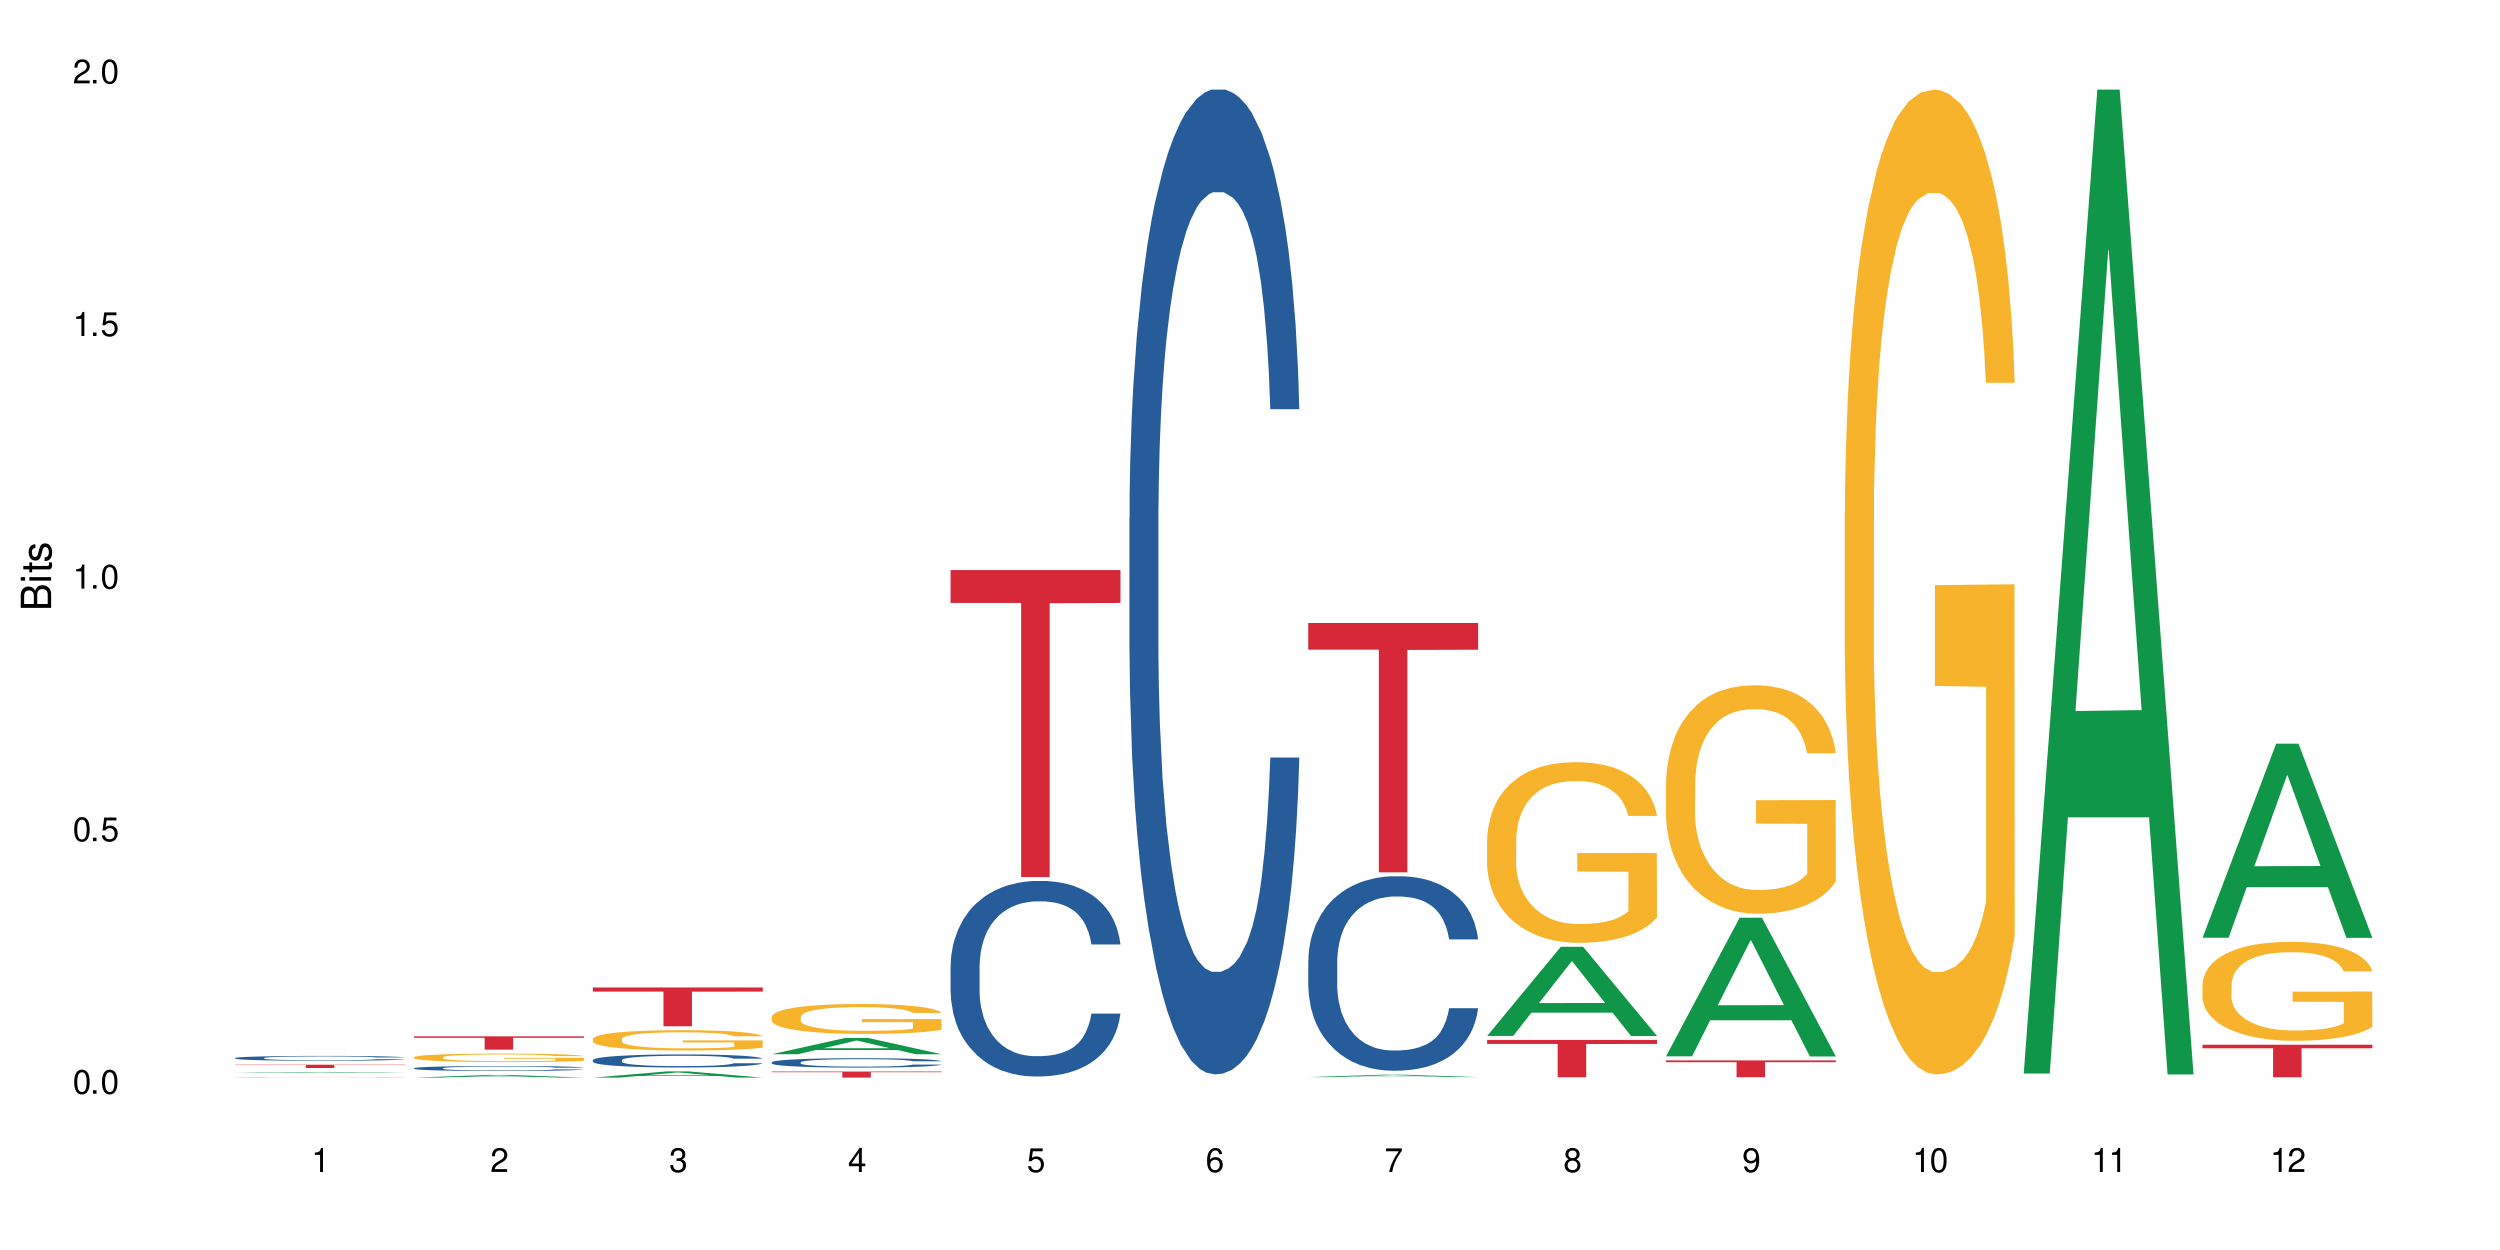 <?xml version="1.0" encoding="UTF-8"?>
<svg xmlns="http://www.w3.org/2000/svg" xmlns:xlink="http://www.w3.org/1999/xlink" width="720" height="360" viewBox="0 0 720 360">
<defs>
<g>
<g id="glyph-0-0">
</g>
<g id="glyph-0-1">
<path d="M 2.641 -6.938 C 2 -6.938 1.422 -6.656 1.078 -6.172 C 0.641 -5.562 0.406 -4.641 0.406 -3.359 C 0.406 -1.016 1.188 0.219 2.641 0.219 C 4.078 0.219 4.859 -1.016 4.859 -3.297 C 4.859 -4.641 4.656 -5.547 4.203 -6.172 C 3.844 -6.656 3.281 -6.938 2.641 -6.938 Z M 2.641 -6.188 C 3.547 -6.188 4 -5.25 4 -3.375 C 4 -1.406 3.562 -0.484 2.625 -0.484 C 1.734 -0.484 1.281 -1.438 1.281 -3.344 C 1.281 -5.25 1.734 -6.188 2.641 -6.188 Z M 2.641 -6.188 "/>
</g>
<g id="glyph-0-2">
<path d="M 1.828 -1 L 0.828 -1 L 0.828 0 L 1.828 0 Z M 1.828 -1 "/>
</g>
<g id="glyph-0-3">
<path d="M 4.562 -6.797 L 1.062 -6.797 L 0.547 -3.094 L 1.328 -3.094 C 1.719 -3.562 2.047 -3.734 2.578 -3.734 C 3.484 -3.734 4.062 -3.109 4.062 -2.094 C 4.062 -1.125 3.484 -0.531 2.578 -0.531 C 1.828 -0.531 1.375 -0.906 1.188 -1.672 L 0.328 -1.672 C 0.453 -1.109 0.547 -0.844 0.75 -0.594 C 1.125 -0.078 1.828 0.219 2.594 0.219 C 3.969 0.219 4.922 -0.781 4.922 -2.219 C 4.922 -3.562 4.031 -4.484 2.719 -4.484 C 2.25 -4.484 1.859 -4.359 1.469 -4.062 L 1.734 -5.969 L 4.562 -5.969 Z M 4.562 -6.797 "/>
</g>
<g id="glyph-0-4">
<path d="M 2.484 -4.938 L 2.484 0 L 3.328 0 L 3.328 -6.938 L 2.766 -6.938 C 2.469 -5.875 2.281 -5.734 0.984 -5.562 L 0.984 -4.938 Z M 2.484 -4.938 "/>
</g>
<g id="glyph-0-5">
<path d="M 4.859 -0.828 L 1.281 -0.828 C 1.359 -1.406 1.672 -1.781 2.5 -2.281 L 3.469 -2.828 C 4.406 -3.344 4.906 -4.062 4.906 -4.906 C 4.906 -5.484 4.672 -6.031 4.266 -6.406 C 3.859 -6.766 3.375 -6.938 2.719 -6.938 C 1.859 -6.938 1.219 -6.625 0.844 -6.031 C 0.609 -5.672 0.5 -5.234 0.484 -4.531 L 1.328 -4.531 C 1.359 -5.016 1.406 -5.281 1.531 -5.516 C 1.75 -5.938 2.188 -6.203 2.703 -6.203 C 3.469 -6.203 4.031 -5.641 4.031 -4.891 C 4.031 -4.344 3.719 -3.859 3.125 -3.516 L 2.234 -3 C 0.812 -2.172 0.406 -1.531 0.328 -0.016 L 4.859 -0.016 Z M 4.859 -0.828 "/>
</g>
<g id="glyph-0-6">
<path d="M 2.125 -3.188 L 2.578 -3.188 C 3.5 -3.188 3.984 -2.766 3.984 -1.922 C 3.984 -1.062 3.469 -0.531 2.594 -0.531 C 1.656 -0.531 1.203 -1 1.156 -2.016 L 0.312 -2.016 C 0.344 -1.453 0.438 -1.094 0.609 -0.781 C 0.953 -0.109 1.625 0.219 2.547 0.219 C 3.953 0.219 4.859 -0.625 4.859 -1.938 C 4.859 -2.828 4.516 -3.297 3.703 -3.594 C 4.344 -3.844 4.656 -4.328 4.656 -5.031 C 4.656 -6.219 3.875 -6.938 2.578 -6.938 C 1.203 -6.938 0.484 -6.172 0.453 -4.703 L 1.297 -4.703 C 1.312 -5.125 1.344 -5.359 1.453 -5.578 C 1.641 -5.969 2.062 -6.203 2.594 -6.203 C 3.344 -6.203 3.797 -5.75 3.797 -5 C 3.797 -4.516 3.609 -4.219 3.25 -4.047 C 3.016 -3.953 2.703 -3.922 2.125 -3.906 Z M 2.125 -3.188 "/>
</g>
<g id="glyph-0-7">
<path d="M 3.141 -1.672 L 3.141 0 L 3.984 0 L 3.984 -1.672 L 4.984 -1.672 L 4.984 -2.438 L 3.984 -2.438 L 3.984 -6.938 L 3.359 -6.938 L 0.266 -2.578 L 0.266 -1.672 Z M 3.141 -2.438 L 1 -2.438 L 3.141 -5.5 Z M 3.141 -2.438 "/>
</g>
<g id="glyph-0-8">
<path d="M 4.781 -5.125 C 4.609 -6.266 3.891 -6.938 2.844 -6.938 C 2.094 -6.938 1.422 -6.578 1.031 -5.953 C 0.594 -5.266 0.406 -4.422 0.406 -3.172 C 0.406 -2 0.578 -1.25 0.984 -0.641 C 1.359 -0.078 1.953 0.219 2.703 0.219 C 3.984 0.219 4.922 -0.75 4.922 -2.094 C 4.922 -3.375 4.062 -4.281 2.844 -4.281 C 2.172 -4.281 1.641 -4.031 1.281 -3.516 C 1.281 -5.234 1.828 -6.188 2.797 -6.188 C 3.391 -6.188 3.797 -5.797 3.938 -5.125 Z M 2.734 -3.531 C 3.547 -3.531 4.062 -2.953 4.062 -2.031 C 4.062 -1.156 3.484 -0.531 2.703 -0.531 C 1.922 -0.531 1.328 -1.188 1.328 -2.078 C 1.328 -2.938 1.906 -3.531 2.734 -3.531 Z M 2.734 -3.531 "/>
</g>
<g id="glyph-0-9">
<path d="M 4.984 -6.797 L 0.438 -6.797 L 0.438 -5.969 L 4.109 -5.969 C 2.5 -3.656 1.828 -2.234 1.328 0 L 2.219 0 C 2.594 -2.172 3.453 -4.047 4.984 -6.094 Z M 4.984 -6.797 "/>
</g>
<g id="glyph-0-10">
<path d="M 3.75 -3.656 C 4.469 -4.094 4.688 -4.438 4.688 -5.078 C 4.688 -6.172 3.844 -6.938 2.641 -6.938 C 1.438 -6.938 0.594 -6.172 0.594 -5.094 C 0.594 -4.438 0.812 -4.094 1.516 -3.656 C 0.734 -3.266 0.359 -2.703 0.359 -1.922 C 0.359 -0.656 1.281 0.219 2.641 0.219 C 3.984 0.219 4.922 -0.656 4.922 -1.922 C 4.922 -2.703 4.531 -3.266 3.75 -3.656 Z M 2.641 -6.188 C 3.359 -6.188 3.812 -5.75 3.812 -5.062 C 3.812 -4.406 3.344 -3.984 2.641 -3.984 C 1.922 -3.984 1.453 -4.406 1.453 -5.078 C 1.453 -5.75 1.922 -6.188 2.641 -6.188 Z M 2.641 -3.266 C 3.484 -3.266 4.062 -2.719 4.062 -1.906 C 4.062 -1.078 3.484 -0.531 2.625 -0.531 C 1.797 -0.531 1.219 -1.094 1.219 -1.906 C 1.219 -2.719 1.781 -3.266 2.641 -3.266 Z M 2.641 -3.266 "/>
</g>
<g id="glyph-0-11">
<path d="M 0.516 -1.578 C 0.672 -0.453 1.406 0.219 2.438 0.219 C 3.188 0.219 3.859 -0.141 4.266 -0.766 C 4.688 -1.453 4.891 -2.297 4.891 -3.547 C 4.891 -4.719 4.703 -5.453 4.312 -6.078 C 3.938 -6.641 3.344 -6.938 2.594 -6.938 C 1.297 -6.938 0.359 -5.969 0.359 -4.625 C 0.359 -3.344 1.234 -2.453 2.453 -2.453 C 3.094 -2.453 3.578 -2.672 4.016 -3.203 C 4 -1.484 3.469 -0.531 2.5 -0.531 C 1.906 -0.531 1.484 -0.906 1.359 -1.578 Z M 2.578 -6.203 C 3.375 -6.203 3.969 -5.531 3.969 -4.641 C 3.969 -3.797 3.391 -3.188 2.547 -3.188 C 1.734 -3.188 1.234 -3.766 1.234 -4.688 C 1.234 -5.562 1.797 -6.203 2.578 -6.203 Z M 2.578 -6.203 "/>
</g>
<g id="glyph-1-0">
</g>
<g id="glyph-1-1">
<path d="M 0 -0.953 L 0 -4.891 C 0 -5.719 -0.234 -6.344 -0.734 -6.797 C -1.188 -7.234 -1.812 -7.469 -2.5 -7.469 C -3.547 -7.469 -4.188 -7 -4.625 -5.875 C -4.984 -6.688 -5.625 -7.094 -6.531 -7.094 C -7.172 -7.094 -7.734 -6.859 -8.141 -6.391 C -8.562 -5.922 -8.75 -5.344 -8.75 -4.5 L -8.75 -0.953 Z M -4.984 -2.062 L -7.766 -2.062 L -7.766 -4.219 C -7.766 -4.844 -7.688 -5.203 -7.453 -5.5 C -7.219 -5.812 -6.859 -5.969 -6.375 -5.969 C -5.891 -5.969 -5.531 -5.812 -5.297 -5.5 C -5.062 -5.203 -4.984 -4.844 -4.984 -4.219 Z M -0.984 -2.062 L -4 -2.062 L -4 -4.781 C -4 -5.766 -3.438 -6.359 -2.484 -6.359 C -1.547 -6.359 -0.984 -5.766 -0.984 -4.781 Z M -0.984 -2.062 "/>
</g>
<g id="glyph-1-2">
<path d="M -6.281 -1.797 L -6.281 -0.797 L 0 -0.797 L 0 -1.797 Z M -8.75 -1.797 L -8.75 -0.797 L -7.484 -0.797 L -7.484 -1.797 Z M -8.75 -1.797 "/>
</g>
<g id="glyph-1-3">
<path d="M -6.281 -3.047 L -6.281 -2.016 L -8.016 -2.016 L -8.016 -1.016 L -6.281 -1.016 L -6.281 -0.172 L -5.469 -0.172 L -5.469 -1.016 L -0.719 -1.016 C -0.078 -1.016 0.281 -1.453 0.281 -2.234 C 0.281 -2.5 0.25 -2.719 0.188 -3.047 L -0.641 -3.047 C -0.609 -2.906 -0.594 -2.766 -0.594 -2.562 C -0.594 -2.141 -0.719 -2.016 -1.156 -2.016 L -5.469 -2.016 L -5.469 -3.047 Z M -6.281 -3.047 "/>
</g>
<g id="glyph-1-4">
<path d="M -4.531 -5.25 C -5.766 -5.25 -6.469 -4.422 -6.469 -2.969 C -6.469 -1.516 -5.719 -0.562 -4.547 -0.562 C -3.562 -0.562 -3.094 -1.062 -2.734 -2.562 L -2.516 -3.484 C -2.344 -4.188 -2.094 -4.469 -1.641 -4.469 C -1.047 -4.469 -0.641 -3.875 -0.641 -3 C -0.641 -2.453 -0.797 -2 -1.062 -1.75 C -1.25 -1.594 -1.422 -1.531 -1.875 -1.469 L -1.875 -0.406 C -0.422 -0.453 0.281 -1.266 0.281 -2.922 C 0.281 -4.5 -0.5 -5.516 -1.719 -5.516 C -2.656 -5.516 -3.172 -4.984 -3.469 -3.734 L -3.703 -2.766 C -3.891 -1.953 -4.156 -1.609 -4.594 -1.609 C -5.188 -1.609 -5.547 -2.125 -5.547 -2.938 C -5.547 -3.75 -5.203 -4.172 -4.531 -4.203 Z M -4.531 -5.25 "/>
</g>
</g>
</defs>
<rect x="-72" y="-36" width="864" height="432" fill="rgb(100%, 100%, 100%)" fill-opacity="1"/>
<path fill-rule="nonzero" fill="rgb(6.275%, 58.824%, 28.235%)" fill-opacity="1" d="M 67.73 309.02 L 67.785 309.02 L 88.957 308.734 L 95.387 308.734 L 116.664 309.02 L 109.188 309.02 L 103.855 308.945 L 80.488 308.945 L 75.258 309.02 L 67.73 309.02 L 82.734 308.914 L 101.711 308.914 L 92.25 308.781 L 92.145 308.777 L 92.039 308.781 L 82.684 308.914 L 82.734 308.914 Z M 67.73 309.02 "/>
<path fill-rule="nonzero" fill="rgb(14.51%, 36.078%, 60%)" fill-opacity="1" d="M 67.73 304.711 L 67.789 304.711 L 67.789 304.68 L 67.969 304.633 L 68.387 304.57 L 68.805 304.527 L 69.879 304.453 L 71.371 304.379 L 72.922 304.324 L 74.055 304.293 L 75.07 304.266 L 77.398 304.219 L 78.891 304.195 L 80.5 304.172 L 82.469 304.152 L 83.902 304.137 L 87.125 304.117 L 89.512 304.109 L 91.363 304.105 L 95.359 304.105 L 97.746 304.109 L 99.477 304.117 L 101.387 304.129 L 102.996 304.137 L 105.801 304.168 L 108.309 304.203 L 109.441 304.223 L 111.234 304.262 L 112.605 304.301 L 113.559 304.332 L 114.633 304.379 L 115.59 304.438 L 116.305 304.504 L 116.664 304.559 L 108.309 304.559 L 107.891 304.508 L 107.414 304.469 L 106.52 304.414 L 105.625 304.379 L 104.371 304.34 L 103.238 304.316 L 101.684 304.293 L 100.312 304.277 L 98.879 304.266 L 97.508 304.258 L 94.883 304.25 L 91.84 304.25 L 90.707 304.254 L 88.379 304.262 L 87.125 304.273 L 85.336 304.289 L 84.082 304.305 L 82.59 304.332 L 81.574 304.355 L 80.32 304.387 L 79.426 304.414 L 78.414 304.457 L 77.816 304.488 L 77.277 304.523 L 76.801 304.566 L 76.441 304.613 L 76.203 304.66 L 76.086 304.703 L 76.086 304.902 L 76.203 304.949 L 76.504 305 L 77.277 305.078 L 78.414 305.145 L 79.727 305.199 L 80.977 305.238 L 81.695 305.254 L 82.648 305.277 L 84.141 305.301 L 86.289 305.328 L 87.543 305.336 L 89.453 305.348 L 91.422 305.352 L 94.047 305.352 L 96.375 305.348 L 97.926 305.34 L 99.535 305.332 L 101.746 305.309 L 103.117 305.289 L 104.312 305.266 L 105.207 305.242 L 105.801 305.219 L 106.699 305.18 L 107.414 305.137 L 107.949 305.094 L 108.309 305.051 L 116.664 305.051 L 116.305 305.102 L 115.77 305.148 L 115.23 305.188 L 114.395 305.23 L 113.441 305.27 L 112.066 305.316 L 110.934 305.344 L 109.441 305.375 L 108.07 305.402 L 106.578 305.422 L 104.371 305.449 L 102.938 305.461 L 101.387 305.473 L 99.535 305.48 L 97.211 305.492 L 94.703 305.496 L 89.871 305.496 L 88.02 305.488 L 85.574 305.477 L 82.531 305.457 L 80.32 305.43 L 78.59 305.406 L 77.102 305.383 L 75.43 305.348 L 73.281 305.293 L 71.969 305.246 L 71.074 305.211 L 70.059 305.164 L 69.344 305.117 L 68.508 305.047 L 67.91 304.957 L 67.73 304.887 Z M 67.73 304.711 "/>
<path fill-rule="nonzero" fill="rgb(96.863%, 70.196%, 16.863%)" fill-opacity="1" d="M 67.73 310.242 L 67.789 310.242 L 68.031 310.23 L 68.625 310.223 L 69.402 310.211 L 70.238 310.207 L 70.773 310.203 L 71.668 310.195 L 72.445 310.191 L 74.414 310.184 L 76.922 310.176 L 78.293 310.176 L 79.844 310.172 L 82.051 310.168 L 83.066 310.168 L 86.172 310.164 L 89.691 310.164 L 93.57 310.16 L 95.359 310.16 L 97.805 310.164 L 101.148 310.164 L 103.059 310.168 L 104.551 310.168 L 106.102 310.172 L 108.012 310.176 L 109.801 310.18 L 111.234 310.184 L 112.664 310.188 L 113.859 310.191 L 114.871 310.199 L 115.77 310.207 L 116.305 310.211 L 116.664 310.219 L 108.367 310.219 L 107.891 310.211 L 107.355 310.207 L 106.461 310.203 L 105.562 310.199 L 104.668 310.195 L 102.996 310.191 L 101.566 310.188 L 99.777 310.184 L 87.184 310.184 L 85.992 310.188 L 84.32 310.188 L 83.305 310.191 L 82.707 310.191 L 80.918 310.199 L 79.727 310.203 L 79.07 310.207 L 78.234 310.211 L 77.637 310.215 L 76.98 310.223 L 76.621 310.227 L 76.145 310.238 L 76.086 310.27 L 76.266 310.277 L 76.621 310.285 L 77.102 310.293 L 77.816 310.297 L 78.531 310.305 L 79.785 310.309 L 80.859 310.316 L 81.695 310.316 L 83.305 310.324 L 83.961 310.324 L 85.512 310.328 L 87.125 310.328 L 89.094 310.332 L 101.863 310.332 L 103.414 310.328 L 105.684 310.328 L 106.578 310.324 L 107.414 310.324 L 108.43 310.32 L 108.43 310.277 L 93.688 310.277 L 93.688 310.258 L 116.602 310.258 L 116.664 310.328 L 115.41 310.332 L 113.859 310.336 L 112.367 310.34 L 110.816 310.344 L 108.605 310.344 L 106.816 310.348 L 104.07 310.352 L 96.613 310.352 L 93.867 310.355 L 91.422 310.352 L 86.707 310.352 L 84.797 310.348 L 82.887 310.348 L 80.5 310.344 L 78.949 310.34 L 77.34 310.336 L 75.727 310.332 L 74.297 310.328 L 73.34 310.324 L 72.387 310.32 L 71.371 310.312 L 70.418 310.309 L 69.699 310.305 L 69.043 310.297 L 67.852 310.277 L 67.73 310.27 Z M 67.73 310.242 "/>
<path fill-rule="nonzero" fill="rgb(83.922%, 15.686%, 22.353%)" fill-opacity="1" d="M 67.73 306.641 L 116.664 306.641 L 116.664 306.742 L 96.27 306.742 L 96.27 307.59 L 88.066 307.59 L 88.066 306.742 L 67.73 306.742 Z M 67.73 306.641 "/>
<path fill-rule="nonzero" fill="rgb(6.275%, 58.824%, 28.235%)" fill-opacity="1" d="M 119.238 310.352 L 119.289 310.352 L 140.465 309.59 L 146.895 309.59 L 168.172 310.355 L 160.695 310.355 L 155.363 310.152 L 131.996 310.152 L 126.766 310.352 L 119.238 310.352 L 134.242 310.07 L 153.219 310.07 L 143.758 309.715 L 143.547 309.715 L 134.191 310.07 L 134.242 310.07 Z M 119.238 310.352 "/>
<path fill-rule="nonzero" fill="rgb(14.51%, 36.078%, 60%)" fill-opacity="1" d="M 119.238 307.637 L 119.297 307.637 L 119.297 307.605 L 119.477 307.555 L 119.895 307.492 L 120.312 307.449 L 121.387 307.371 L 122.879 307.297 L 124.43 307.242 L 125.562 307.207 L 126.578 307.18 L 128.906 307.133 L 130.398 307.105 L 132.008 307.086 L 133.977 307.062 L 135.41 307.051 L 138.633 307.027 L 141.02 307.02 L 142.871 307.016 L 146.867 307.016 L 149.254 307.02 L 150.984 307.027 L 152.895 307.039 L 154.504 307.051 L 157.309 307.078 L 159.816 307.113 L 160.949 307.137 L 162.742 307.176 L 164.113 307.215 L 165.066 307.25 L 166.141 307.297 L 167.098 307.355 L 167.812 307.422 L 168.172 307.48 L 159.816 307.48 L 159.398 307.426 L 158.922 307.387 L 158.027 307.332 L 157.133 307.297 L 155.879 307.258 L 154.746 307.234 L 153.191 307.207 L 151.82 307.191 L 150.387 307.18 L 149.016 307.172 L 146.391 307.164 L 143.348 307.164 L 142.211 307.168 L 139.887 307.176 L 138.633 307.188 L 136.844 307.207 L 135.59 307.223 L 134.098 307.25 L 133.082 307.27 L 131.828 307.305 L 130.934 307.336 L 129.922 307.379 L 129.324 307.41 L 128.785 307.445 L 128.309 307.492 L 127.949 307.535 L 127.711 307.586 L 127.594 307.633 L 127.594 307.836 L 127.711 307.883 L 128.012 307.938 L 128.785 308.016 L 129.922 308.086 L 131.234 308.141 L 132.484 308.18 L 133.203 308.199 L 134.156 308.219 L 135.648 308.246 L 137.797 308.273 L 139.051 308.281 L 140.961 308.293 L 142.93 308.297 L 145.555 308.297 L 147.883 308.293 L 149.434 308.285 L 151.043 308.277 L 153.254 308.254 L 154.625 308.234 L 155.816 308.207 L 156.715 308.184 L 157.309 308.16 L 158.207 308.121 L 158.922 308.078 L 159.457 308.031 L 159.816 307.988 L 168.172 307.988 L 167.812 308.039 L 167.277 308.09 L 166.738 308.129 L 165.902 308.172 L 164.949 308.215 L 163.574 308.262 L 162.441 308.289 L 160.949 308.324 L 159.578 308.348 L 158.086 308.371 L 155.879 308.395 L 154.445 308.41 L 152.895 308.422 L 151.043 308.43 L 148.719 308.441 L 146.211 308.445 L 141.379 308.445 L 139.527 308.438 L 137.082 308.426 L 134.039 308.402 L 131.828 308.379 L 130.098 308.355 L 128.605 308.328 L 126.938 308.293 L 124.789 308.234 L 123.477 308.191 L 122.582 308.152 L 121.566 308.102 L 120.852 308.059 L 120.016 307.984 L 119.418 307.891 L 119.238 307.82 Z M 119.238 307.637 "/>
<path fill-rule="nonzero" fill="rgb(96.863%, 70.196%, 16.863%)" fill-opacity="1" d="M 119.238 304.48 L 119.297 304.48 L 119.297 304.434 L 119.535 304.336 L 120.133 304.195 L 120.91 304.082 L 121.746 303.996 L 122.281 303.949 L 123.176 303.883 L 123.953 303.832 L 125.922 303.734 L 128.43 303.641 L 129.801 303.598 L 131.352 303.562 L 133.559 303.52 L 134.574 303.504 L 137.676 303.469 L 141.199 303.445 L 145.078 303.438 L 146.867 303.441 L 149.312 303.449 L 152.656 303.477 L 154.566 303.496 L 156.059 303.52 L 157.609 303.547 L 159.52 303.594 L 161.309 303.645 L 162.742 303.699 L 164.172 303.766 L 165.367 303.836 L 166.379 303.914 L 167.277 304.008 L 167.812 304.086 L 168.172 304.164 L 159.875 304.164 L 159.398 304.086 L 158.863 304.027 L 157.965 303.953 L 157.07 303.898 L 156.176 303.855 L 154.504 303.801 L 153.074 303.762 L 151.281 303.734 L 149.551 303.711 L 147.582 303.699 L 146.391 303.695 L 143.227 303.695 L 140.363 303.711 L 138.691 303.727 L 137.5 303.746 L 135.828 303.777 L 134.812 303.805 L 134.215 303.824 L 132.426 303.891 L 131.234 303.953 L 130.578 303.996 L 129.742 304.062 L 129.145 304.125 L 128.488 304.211 L 128.129 304.277 L 127.652 304.43 L 127.594 304.832 L 127.773 304.914 L 128.129 305.008 L 128.605 305.086 L 129.324 305.172 L 130.039 305.234 L 131.293 305.32 L 132.367 305.379 L 133.203 305.418 L 134.812 305.477 L 135.469 305.496 L 137.02 305.535 L 138.633 305.566 L 140.602 305.594 L 142.094 305.609 L 144.48 305.621 L 147.523 305.621 L 151.105 305.605 L 153.371 305.59 L 154.922 305.57 L 155.938 305.555 L 157.191 305.531 L 158.086 305.508 L 158.922 305.484 L 159.938 305.445 L 159.938 304.914 L 145.195 304.914 L 145.195 304.664 L 168.109 304.66 L 168.172 305.531 L 166.918 305.59 L 165.367 305.648 L 163.875 305.691 L 162.324 305.73 L 160.113 305.773 L 158.324 305.801 L 155.578 305.832 L 153.074 305.852 L 150.449 305.863 L 148.121 305.871 L 145.375 305.871 L 142.93 305.867 L 140.305 305.855 L 138.215 305.836 L 136.305 305.816 L 134.395 305.785 L 132.008 305.738 L 130.457 305.703 L 128.848 305.656 L 127.234 305.598 L 125.801 305.539 L 124.848 305.492 L 123.895 305.438 L 122.879 305.371 L 121.926 305.297 L 121.207 305.227 L 120.551 305.148 L 120.074 305.078 L 119.598 304.977 L 119.359 304.898 L 119.238 304.828 Z M 119.238 304.48 "/>
<path fill-rule="nonzero" fill="rgb(83.922%, 15.686%, 22.353%)" fill-opacity="1" d="M 119.238 298.473 L 168.172 298.473 L 168.172 298.879 L 147.777 298.883 L 147.777 302.297 L 139.574 302.297 L 139.574 298.887 L 139.453 298.879 L 119.238 298.879 Z M 119.238 298.473 "/>
<path fill-rule="nonzero" fill="rgb(6.275%, 58.824%, 28.235%)" fill-opacity="1" d="M 170.746 310.352 L 170.797 310.352 L 191.973 308.57 L 198.402 308.57 L 219.68 310.355 L 212.203 310.355 L 206.871 309.887 L 183.504 309.887 L 178.273 310.352 L 170.746 310.352 L 185.75 309.695 L 204.727 309.695 L 195.266 308.863 L 195.16 308.859 L 195.055 308.867 L 185.699 309.695 L 185.75 309.695 Z M 170.746 310.352 "/>
<path fill-rule="nonzero" fill="rgb(14.51%, 36.078%, 60%)" fill-opacity="1" d="M 170.746 305.309 L 170.805 305.305 L 170.805 305.223 L 170.984 305.094 L 171.402 304.93 L 171.82 304.816 L 172.895 304.613 L 174.387 304.418 L 175.938 304.266 L 177.07 304.18 L 178.086 304.109 L 180.414 303.984 L 181.906 303.918 L 183.516 303.859 L 185.484 303.801 L 186.918 303.766 L 190.141 303.711 L 192.527 303.688 L 194.375 303.68 L 198.375 303.68 L 200.762 303.691 L 202.492 303.707 L 204.402 303.734 L 206.012 303.766 L 208.816 303.844 L 211.324 303.938 L 212.457 303.992 L 214.25 304.098 L 215.621 304.203 L 216.574 304.293 L 217.648 304.418 L 218.605 304.574 L 219.32 304.746 L 219.68 304.895 L 211.324 304.895 L 210.906 304.758 L 210.43 304.652 L 209.535 304.512 L 208.641 304.41 L 207.387 304.312 L 206.25 304.246 L 204.699 304.184 L 203.328 304.141 L 201.895 304.109 L 200.523 304.09 L 197.898 304.07 L 194.855 304.07 L 193.719 304.074 L 191.395 304.102 L 190.141 304.129 L 188.352 304.176 L 187.098 304.219 L 185.605 304.289 L 184.59 304.348 L 183.336 304.438 L 182.441 304.516 L 181.426 304.629 L 180.832 304.715 L 180.293 304.809 L 179.816 304.922 L 179.457 305.043 L 179.219 305.168 L 179.102 305.293 L 179.102 305.824 L 179.219 305.949 L 179.52 306.09 L 180.293 306.301 L 181.426 306.484 L 182.742 306.625 L 183.992 306.73 L 184.711 306.777 L 185.664 306.832 L 187.156 306.902 L 189.305 306.969 L 190.559 306.996 L 192.469 307.023 L 194.438 307.039 L 197.062 307.039 L 199.391 307.023 L 200.941 307.008 L 202.551 306.98 L 204.762 306.922 L 206.133 306.867 L 207.324 306.801 L 208.223 306.734 L 208.816 306.68 L 209.711 306.574 L 210.43 306.457 L 210.965 306.34 L 211.324 306.223 L 219.68 306.223 L 219.32 306.359 L 218.785 306.492 L 218.246 306.594 L 217.41 306.711 L 216.457 306.82 L 215.082 306.938 L 213.949 307.016 L 212.457 307.102 L 211.086 307.168 L 209.594 307.227 L 207.387 307.297 L 205.953 307.328 L 204.402 307.359 L 202.551 307.387 L 200.227 307.41 L 197.719 307.426 L 195.391 307.43 L 192.887 307.422 L 191.035 307.41 L 188.59 307.379 L 185.547 307.316 L 183.336 307.25 L 181.605 307.184 L 180.113 307.117 L 178.445 307.023 L 176.297 306.875 L 174.984 306.758 L 174.086 306.66 L 173.074 306.527 L 172.355 306.406 L 171.523 306.215 L 170.926 305.973 L 170.746 305.781 Z M 170.746 305.309 "/>
<path fill-rule="nonzero" fill="rgb(96.863%, 70.196%, 16.863%)" fill-opacity="1" d="M 170.746 299.199 L 170.805 299.195 L 170.805 299.086 L 171.043 298.848 L 171.641 298.516 L 172.418 298.246 L 173.254 298.031 L 173.789 297.918 L 174.684 297.762 L 175.461 297.641 L 177.43 297.402 L 179.938 297.18 L 181.309 297.082 L 182.859 296.992 L 185.066 296.891 L 186.082 296.855 L 189.184 296.77 L 192.707 296.715 L 196.586 296.699 L 198.375 296.703 L 200.82 296.727 L 204.164 296.785 L 206.074 296.836 L 207.566 296.891 L 209.117 296.961 L 211.027 297.066 L 212.816 297.195 L 214.25 297.324 L 215.68 297.484 L 216.875 297.652 L 217.887 297.84 L 218.785 298.062 L 219.32 298.25 L 219.68 298.438 L 211.383 298.438 L 210.906 298.25 L 210.371 298.105 L 209.473 297.93 L 208.578 297.801 L 207.684 297.699 L 206.012 297.562 L 204.582 297.477 L 202.789 297.402 L 201.059 297.355 L 199.09 297.324 L 197.898 297.312 L 194.734 297.312 L 191.871 297.348 L 190.199 297.391 L 189.008 297.434 L 187.336 297.516 L 186.32 297.578 L 185.723 297.621 L 183.934 297.785 L 182.742 297.938 L 182.086 298.035 L 181.25 298.195 L 180.652 298.34 L 179.996 298.555 L 179.637 298.715 L 179.16 299.078 L 179.102 300.035 L 179.281 300.238 L 179.637 300.457 L 180.113 300.648 L 180.832 300.852 L 181.547 301.004 L 182.801 301.215 L 183.875 301.352 L 184.711 301.441 L 186.32 301.586 L 186.977 301.633 L 188.527 301.73 L 190.141 301.805 L 192.109 301.867 L 193.602 301.902 L 195.988 301.926 L 199.031 301.926 L 202.613 301.895 L 204.879 301.852 L 206.43 301.809 L 207.445 301.773 L 208.699 301.715 L 209.594 301.66 L 210.43 301.602 L 211.445 301.512 L 211.445 300.238 L 196.703 300.234 L 196.703 299.637 L 219.617 299.629 L 219.68 301.715 L 218.426 301.859 L 216.875 301.996 L 215.383 302.102 L 213.832 302.195 L 211.621 302.297 L 209.832 302.359 L 207.086 302.434 L 204.582 302.48 L 201.957 302.516 L 199.629 302.531 L 196.883 302.535 L 194.438 302.523 L 191.812 302.492 L 189.723 302.449 L 187.812 302.395 L 185.902 302.328 L 183.516 302.215 L 181.965 302.125 L 180.355 302.012 L 178.742 301.879 L 177.309 301.734 L 176.355 301.625 L 175.402 301.496 L 174.387 301.336 L 173.43 301.156 L 172.715 300.988 L 172.059 300.805 L 171.582 300.629 L 171.105 300.387 L 170.867 300.195 L 170.746 300.031 Z M 170.746 299.199 "/>
<path fill-rule="nonzero" fill="rgb(83.922%, 15.686%, 22.353%)" fill-opacity="1" d="M 170.746 284.395 L 219.68 284.395 L 219.68 285.586 L 199.285 285.598 L 199.285 295.555 L 191.078 295.555 L 191.078 285.609 L 190.961 285.586 L 170.746 285.586 Z M 170.746 284.395 "/>
<path fill-rule="nonzero" fill="rgb(6.275%, 58.824%, 28.235%)" fill-opacity="1" d="M 222.254 303.617 L 222.305 303.613 L 243.48 298.918 L 249.91 298.918 L 271.188 303.621 L 263.711 303.621 L 258.379 302.395 L 235.008 302.395 L 229.781 303.617 L 222.254 303.617 L 237.258 301.887 L 256.234 301.883 L 246.773 299.684 L 246.668 299.68 L 246.562 299.695 L 237.207 301.883 L 237.258 301.887 Z M 222.254 303.617 "/>
<path fill-rule="nonzero" fill="rgb(14.51%, 36.078%, 60%)" fill-opacity="1" d="M 222.254 305.941 L 222.312 305.938 L 222.312 305.879 L 222.492 305.785 L 222.91 305.664 L 223.328 305.586 L 224.402 305.438 L 225.895 305.297 L 227.445 305.188 L 228.578 305.125 L 229.594 305.074 L 231.922 304.984 L 233.414 304.938 L 235.023 304.895 L 236.992 304.855 L 238.426 304.828 L 241.648 304.789 L 244.035 304.773 L 245.883 304.766 L 249.883 304.766 L 252.27 304.773 L 254 304.785 L 255.91 304.809 L 257.52 304.828 L 260.324 304.883 L 262.832 304.953 L 263.965 304.992 L 265.754 305.07 L 267.129 305.141 L 268.082 305.207 L 269.156 305.297 L 270.113 305.41 L 270.828 305.535 L 271.188 305.641 L 262.832 305.641 L 262.414 305.543 L 261.938 305.465 L 261.043 305.363 L 260.145 305.293 L 258.895 305.223 L 257.758 305.176 L 256.207 305.129 L 254.836 305.098 L 253.402 305.074 L 252.031 305.062 L 249.406 305.047 L 246.363 305.047 L 245.227 305.051 L 242.902 305.07 L 241.648 305.09 L 239.855 305.121 L 238.605 305.156 L 237.113 305.203 L 236.098 305.246 L 234.844 305.309 L 233.949 305.367 L 232.934 305.449 L 232.34 305.512 L 231.801 305.578 L 231.324 305.66 L 230.965 305.746 L 230.727 305.84 L 230.609 305.926 L 230.609 306.309 L 230.727 306.398 L 231.027 306.504 L 231.801 306.652 L 232.934 306.785 L 234.25 306.887 L 235.5 306.961 L 236.219 306.996 L 237.172 307.035 L 238.664 307.086 L 240.812 307.133 L 242.066 307.152 L 243.977 307.176 L 245.945 307.184 L 248.57 307.184 L 250.898 307.176 L 252.449 307.16 L 254.059 307.141 L 256.266 307.102 L 257.641 307.059 L 258.832 307.012 L 259.73 306.965 L 260.324 306.926 L 261.219 306.852 L 261.938 306.766 L 262.473 306.68 L 262.832 306.598 L 271.188 306.598 L 270.828 306.695 L 270.289 306.793 L 269.754 306.863 L 268.918 306.949 L 267.965 307.027 L 266.59 307.113 L 265.457 307.168 L 263.965 307.23 L 262.594 307.277 L 261.102 307.32 L 258.895 307.367 L 257.461 307.395 L 255.91 307.414 L 254.059 307.438 L 251.73 307.453 L 249.227 307.461 L 246.898 307.465 L 244.391 307.461 L 242.543 307.449 L 240.098 307.43 L 237.051 307.383 L 234.844 307.336 L 233.113 307.289 L 231.621 307.242 L 229.953 307.176 L 227.805 307.066 L 226.492 306.98 L 225.594 306.914 L 224.582 306.816 L 223.863 306.73 L 223.031 306.59 L 222.434 306.418 L 222.254 306.281 Z M 222.254 305.941 "/>
<path fill-rule="nonzero" fill="rgb(96.863%, 70.196%, 16.863%)" fill-opacity="1" d="M 222.254 292.844 L 222.312 292.836 L 222.312 292.68 L 222.551 292.324 L 223.148 291.836 L 223.926 291.438 L 224.762 291.121 L 225.297 290.957 L 226.191 290.719 L 226.969 290.547 L 228.938 290.191 L 231.445 289.863 L 232.816 289.719 L 234.367 289.586 L 236.574 289.438 L 237.59 289.383 L 240.691 289.254 L 244.215 289.176 L 248.094 289.152 L 249.883 289.16 L 252.328 289.191 L 255.672 289.281 L 257.582 289.359 L 259.07 289.438 L 260.625 289.539 L 262.535 289.695 L 264.324 289.887 L 265.754 290.074 L 267.188 290.312 L 268.383 290.562 L 269.395 290.84 L 270.289 291.168 L 270.828 291.445 L 271.188 291.719 L 262.891 291.719 L 262.414 291.445 L 261.875 291.23 L 260.98 290.973 L 260.086 290.781 L 259.191 290.633 L 257.52 290.43 L 256.09 290.305 L 254.297 290.191 L 252.566 290.121 L 250.598 290.074 L 249.406 290.059 L 246.242 290.059 L 243.379 290.113 L 241.707 290.176 L 240.516 290.238 L 238.844 290.359 L 237.828 290.453 L 237.23 290.516 L 235.441 290.758 L 234.25 290.98 L 233.59 291.129 L 232.758 291.367 L 232.16 291.578 L 231.504 291.895 L 231.145 292.129 L 230.668 292.664 L 230.609 294.082 L 230.785 294.379 L 231.145 294.703 L 231.621 294.988 L 232.34 295.285 L 233.055 295.516 L 234.309 295.82 L 235.383 296.027 L 236.219 296.16 L 237.828 296.371 L 238.484 296.441 L 240.035 296.586 L 241.648 296.695 L 243.617 296.789 L 245.109 296.836 L 247.496 296.875 L 250.539 296.875 L 254.121 296.828 L 256.387 296.766 L 257.938 296.703 L 258.953 296.648 L 260.207 296.562 L 261.102 296.484 L 261.938 296.395 L 262.949 296.262 L 262.949 294.379 L 248.211 294.371 L 248.211 293.492 L 271.125 293.484 L 271.188 296.562 L 269.934 296.773 L 268.383 296.98 L 266.891 297.137 L 265.34 297.27 L 263.129 297.418 L 261.34 297.516 L 258.594 297.625 L 256.09 297.695 L 253.465 297.742 L 251.137 297.766 L 248.391 297.773 L 245.945 297.758 L 243.32 297.711 L 241.23 297.648 L 239.32 297.57 L 237.41 297.465 L 235.023 297.301 L 233.473 297.168 L 231.859 297.004 L 230.25 296.805 L 228.816 296.594 L 227.863 296.426 L 226.91 296.238 L 225.895 296.004 L 224.938 295.734 L 224.223 295.492 L 223.566 295.215 L 223.09 294.957 L 222.613 294.602 L 222.375 294.316 L 222.254 294.074 Z M 222.254 292.844 "/>
<path fill-rule="nonzero" fill="rgb(83.922%, 15.686%, 22.353%)" fill-opacity="1" d="M 222.254 308.609 L 271.188 308.609 L 271.188 308.793 L 250.793 308.797 L 250.793 310.355 L 242.586 310.355 L 242.586 308.797 L 242.469 308.793 L 222.254 308.793 Z M 222.254 308.609 "/>
<path fill-rule="nonzero" fill="rgb(14.51%, 36.078%, 60%)" fill-opacity="1" d="M 273.762 278.234 L 273.82 278.184 L 273.82 276.945 L 274 274.992 L 274.418 272.52 L 274.836 270.82 L 275.91 267.785 L 277.402 264.852 L 278.953 262.59 L 280.086 261.25 L 281.102 260.219 L 283.43 258.316 L 284.922 257.34 L 286.531 256.465 L 288.5 255.59 L 289.934 255.074 L 293.156 254.25 L 295.543 253.891 L 297.391 253.734 L 301.391 253.734 L 303.777 253.941 L 305.508 254.199 L 307.418 254.609 L 309.027 255.074 L 311.832 256.207 L 314.34 257.648 L 315.473 258.473 L 317.262 260.066 L 318.637 261.609 L 319.59 262.949 L 320.664 264.852 L 321.621 267.168 L 322.336 269.793 L 322.695 272.008 L 314.34 272.008 L 313.922 269.949 L 313.445 268.352 L 312.551 266.242 L 311.652 264.75 L 310.402 263.258 L 309.266 262.277 L 307.715 261.301 L 306.344 260.684 L 304.91 260.219 L 303.539 259.91 L 300.914 259.602 L 297.871 259.602 L 296.734 259.707 L 294.41 260.117 L 293.156 260.477 L 291.363 261.199 L 290.113 261.867 L 288.621 262.898 L 287.605 263.773 L 286.352 265.109 L 285.457 266.293 L 284.441 267.992 L 283.848 269.277 L 283.309 270.719 L 282.832 272.418 L 282.473 274.219 L 282.234 276.125 L 282.117 277.977 L 282.117 285.953 L 282.234 287.805 L 282.535 289.969 L 283.309 293.105 L 284.441 295.836 L 285.754 297.996 L 287.008 299.539 L 287.727 300.262 L 288.68 301.082 L 290.172 302.113 L 292.32 303.141 L 293.574 303.555 L 295.484 303.965 L 297.453 304.172 L 300.078 304.172 L 302.406 303.965 L 303.957 303.707 L 305.566 303.297 L 307.773 302.422 L 309.148 301.598 L 310.34 300.621 L 311.234 299.641 L 311.832 298.82 L 312.727 297.223 L 313.445 295.473 L 313.98 293.672 L 314.34 291.922 L 322.695 291.922 L 322.336 293.98 L 321.797 295.988 L 321.262 297.48 L 320.426 299.281 L 319.473 300.879 L 318.098 302.68 L 316.965 303.863 L 315.473 305.148 L 314.102 306.129 L 312.609 307 L 310.402 308.031 L 308.969 308.547 L 307.418 309.008 L 305.566 309.422 L 303.238 309.781 L 300.734 309.988 L 298.406 310.039 L 295.898 309.934 L 294.051 309.73 L 291.605 309.266 L 288.559 308.34 L 286.352 307.363 L 284.621 306.383 L 283.129 305.355 L 281.461 303.965 L 279.312 301.699 L 278 299.953 L 277.102 298.512 L 276.09 296.504 L 275.371 294.703 L 274.535 291.82 L 273.941 288.164 L 273.762 285.336 Z M 273.762 278.234 "/>
<path fill-rule="nonzero" fill="rgb(83.922%, 15.686%, 22.353%)" fill-opacity="1" d="M 273.762 164.184 L 322.695 164.184 L 322.695 173.648 L 302.301 173.73 L 302.301 252.594 L 294.094 252.594 L 294.094 173.812 L 293.977 173.648 L 273.762 173.648 Z M 273.762 164.184 "/>
<path fill-rule="nonzero" fill="rgb(14.51%, 36.078%, 60%)" fill-opacity="1" d="M 325.27 149.215 L 325.328 148.957 L 325.328 142.734 L 325.508 132.883 L 325.926 120.438 L 326.344 111.883 L 327.418 96.586 L 328.91 81.809 L 330.461 70.398 L 331.594 63.66 L 332.609 58.473 L 334.938 48.883 L 336.43 43.957 L 338.039 39.547 L 340.008 35.141 L 341.441 32.547 L 344.664 28.398 L 347.051 26.586 L 348.898 25.809 L 352.898 25.809 L 355.285 26.844 L 357.016 28.141 L 358.926 30.215 L 360.535 32.547 L 363.34 38.25 L 365.848 45.512 L 366.98 49.66 L 368.77 57.695 L 370.145 65.473 L 371.098 72.215 L 372.172 81.809 L 373.129 93.473 L 373.844 106.695 L 374.199 117.844 L 365.848 117.844 L 365.43 107.473 L 364.953 99.438 L 364.055 88.809 L 363.16 81.289 L 361.91 73.77 L 360.773 68.844 L 359.223 63.918 L 357.852 60.809 L 356.418 58.473 L 355.047 56.918 L 352.422 55.363 L 349.379 55.363 L 348.242 55.883 L 345.914 57.957 L 344.664 59.77 L 342.871 63.398 L 341.621 66.77 L 340.129 71.957 L 339.113 76.363 L 337.859 83.102 L 336.965 89.066 L 335.949 97.621 L 335.355 104.102 L 334.816 111.363 L 334.34 119.918 L 333.98 128.992 L 333.742 138.586 L 333.625 147.918 L 333.625 188.102 L 333.742 197.438 L 334.039 208.324 L 334.816 224.141 L 335.949 237.883 L 337.262 248.77 L 338.516 256.547 L 339.234 260.176 L 340.188 264.324 L 341.68 269.512 L 343.828 274.695 L 345.082 276.77 L 346.988 278.844 L 348.961 279.883 L 351.586 279.883 L 353.914 278.844 L 355.465 277.547 L 357.074 275.473 L 359.281 271.066 L 360.656 266.918 L 361.848 261.992 L 362.742 257.066 L 363.34 252.918 L 364.234 244.883 L 364.953 236.066 L 365.488 226.992 L 365.848 218.176 L 374.199 218.176 L 373.844 228.547 L 373.305 238.66 L 372.77 246.176 L 371.934 255.25 L 370.98 263.289 L 369.605 272.363 L 368.473 278.324 L 366.98 284.809 L 365.609 289.734 L 364.117 294.141 L 361.91 299.324 L 360.477 301.918 L 358.926 304.25 L 357.074 306.324 L 354.746 308.141 L 352.242 309.176 L 349.914 309.438 L 347.406 308.918 L 345.559 307.883 L 343.109 305.547 L 340.066 300.883 L 337.859 295.953 L 336.129 291.027 L 334.637 285.844 L 332.965 278.844 L 330.82 267.438 L 329.504 258.621 L 328.609 251.363 L 327.598 241.25 L 326.879 232.176 L 326.043 217.66 L 325.449 199.25 L 325.27 184.992 Z M 325.27 149.215 "/>
<path fill-rule="nonzero" fill="rgb(6.275%, 58.824%, 28.235%)" fill-opacity="1" d="M 376.777 310.211 L 376.828 310.211 L 398 309.52 L 404.43 309.52 L 425.707 310.211 L 418.234 310.211 L 412.902 310.031 L 389.531 310.031 L 384.305 310.211 L 376.777 310.211 L 391.781 309.957 L 410.758 309.957 L 401.293 309.633 L 401.191 309.633 L 401.086 309.637 L 391.727 309.957 L 391.781 309.957 Z M 376.777 310.211 "/>
<path fill-rule="nonzero" fill="rgb(14.51%, 36.078%, 60%)" fill-opacity="1" d="M 376.777 276.742 L 376.836 276.691 L 376.836 275.461 L 377.016 273.516 L 377.434 271.059 L 377.852 269.371 L 378.926 266.352 L 380.418 263.434 L 381.969 261.18 L 383.102 259.848 L 384.117 258.824 L 386.445 256.93 L 387.934 255.957 L 389.547 255.09 L 391.516 254.219 L 392.949 253.707 L 396.172 252.887 L 398.559 252.527 L 400.406 252.375 L 404.406 252.375 L 406.793 252.578 L 408.523 252.836 L 410.434 253.246 L 412.043 253.707 L 414.848 254.832 L 417.355 256.266 L 418.488 257.086 L 420.277 258.672 L 421.652 260.207 L 422.605 261.539 L 423.68 263.434 L 424.633 265.734 L 425.352 268.348 L 425.707 270.547 L 417.355 270.547 L 416.938 268.5 L 416.461 266.914 L 415.562 264.812 L 414.668 263.328 L 413.414 261.844 L 412.281 260.871 L 410.73 259.898 L 409.359 259.285 L 407.926 258.824 L 406.555 258.52 L 403.93 258.211 L 400.883 258.211 L 399.75 258.312 L 397.422 258.723 L 396.172 259.082 L 394.379 259.797 L 393.129 260.465 L 391.637 261.488 L 390.621 262.355 L 389.367 263.688 L 388.473 264.867 L 387.457 266.555 L 386.859 267.836 L 386.324 269.27 L 385.848 270.957 L 385.488 272.75 L 385.25 274.645 L 385.129 276.484 L 385.129 284.422 L 385.25 286.262 L 385.547 288.414 L 386.324 291.535 L 387.457 294.25 L 388.77 296.398 L 390.023 297.934 L 390.738 298.652 L 391.695 299.469 L 393.188 300.496 L 395.336 301.52 L 396.59 301.93 L 398.496 302.336 L 400.469 302.543 L 403.094 302.543 L 405.418 302.336 L 406.973 302.082 L 408.582 301.672 L 410.789 300.801 L 412.164 299.984 L 413.355 299.012 L 414.25 298.039 L 414.848 297.219 L 415.742 295.633 L 416.461 293.891 L 416.996 292.098 L 417.355 290.359 L 425.707 290.359 L 425.352 292.406 L 424.812 294.402 L 424.277 295.887 L 423.441 297.68 L 422.484 299.266 L 421.113 301.059 L 419.98 302.234 L 418.488 303.516 L 417.117 304.488 L 415.625 305.359 L 413.414 306.383 L 411.984 306.895 L 410.434 307.355 L 408.582 307.762 L 406.254 308.121 L 403.75 308.328 L 401.422 308.379 L 398.914 308.277 L 397.066 308.07 L 394.617 307.609 L 391.574 306.688 L 389.367 305.715 L 387.637 304.742 L 386.145 303.719 L 384.473 302.336 L 382.324 300.086 L 381.012 298.344 L 380.117 296.91 L 379.105 294.914 L 378.387 293.121 L 377.551 290.258 L 376.957 286.621 L 376.777 283.805 Z M 376.777 276.742 "/>
<path fill-rule="nonzero" fill="rgb(83.922%, 15.686%, 22.353%)" fill-opacity="1" d="M 376.777 179.426 L 425.707 179.426 L 425.707 187.113 L 405.316 187.18 L 405.316 251.23 L 397.109 251.23 L 397.109 187.246 L 396.992 187.113 L 376.777 187.113 Z M 376.777 179.426 "/>
<path fill-rule="nonzero" fill="rgb(6.275%, 58.824%, 28.235%)" fill-opacity="1" d="M 428.285 298.34 L 428.336 298.316 L 449.508 272.676 L 455.938 272.676 L 477.215 298.363 L 469.742 298.363 L 464.406 291.656 L 441.039 291.656 L 435.812 298.34 L 428.285 298.34 L 443.289 288.883 L 462.266 288.859 L 452.801 276.871 L 452.699 276.848 L 452.594 276.922 L 443.234 288.859 L 443.289 288.883 Z M 428.285 298.34 "/>
<path fill-rule="nonzero" fill="rgb(96.863%, 70.196%, 16.863%)" fill-opacity="1" d="M 428.285 241.789 L 428.344 241.742 L 428.344 240.793 L 428.582 238.652 L 429.18 235.707 L 429.953 233.285 L 430.789 231.383 L 431.328 230.387 L 432.223 228.961 L 433 227.914 L 434.969 225.777 L 437.473 223.781 L 438.848 222.926 L 440.398 222.117 L 442.605 221.215 L 443.621 220.883 L 446.723 220.125 L 450.242 219.648 L 454.121 219.504 L 455.914 219.555 L 458.359 219.742 L 461.703 220.266 L 463.609 220.742 L 465.102 221.215 L 466.652 221.832 L 468.562 222.785 L 470.355 223.926 L 471.785 225.066 L 473.219 226.488 L 474.41 228.012 L 475.426 229.672 L 476.32 231.668 L 476.859 233.332 L 477.215 234.996 L 468.922 234.996 L 468.445 233.332 L 467.906 232.051 L 467.012 230.48 L 466.117 229.34 L 465.223 228.438 L 463.551 227.203 L 462.117 226.441 L 460.328 225.777 L 458.598 225.352 L 456.629 225.066 L 455.434 224.969 L 452.273 224.969 L 449.41 225.301 L 447.738 225.684 L 446.543 226.062 L 444.875 226.773 L 443.859 227.344 L 443.262 227.727 L 441.473 229.199 L 440.277 230.527 L 439.621 231.43 L 438.785 232.855 L 438.191 234.141 L 437.535 236.039 L 437.176 237.465 L 436.699 240.695 L 436.637 249.25 L 436.816 251.055 L 437.176 253.004 L 437.652 254.715 L 438.367 256.52 L 439.086 257.895 L 440.34 259.75 L 441.414 260.984 L 442.246 261.793 L 443.859 263.074 L 444.516 263.504 L 446.066 264.359 L 447.68 265.023 L 449.648 265.594 L 451.141 265.879 L 453.527 266.117 L 456.57 266.117 L 460.148 265.832 L 462.418 265.449 L 463.969 265.07 L 464.984 264.738 L 466.238 264.215 L 467.133 263.742 L 467.969 263.219 L 468.98 262.41 L 468.98 251.055 L 454.242 251.008 L 454.242 245.684 L 477.156 245.637 L 477.215 264.215 L 475.965 265.5 L 474.41 266.734 L 472.918 267.684 L 471.367 268.492 L 469.16 269.395 L 467.371 269.965 L 464.625 270.629 L 462.117 271.059 L 459.492 271.344 L 457.164 271.484 L 454.422 271.531 L 451.973 271.438 L 449.348 271.152 L 447.262 270.773 L 445.352 270.297 L 443.441 269.68 L 441.055 268.684 L 439.504 267.875 L 437.891 266.875 L 436.281 265.688 L 434.848 264.406 L 433.895 263.406 L 432.938 262.266 L 431.926 260.844 L 430.969 259.227 L 430.254 257.754 L 429.598 256.09 L 429.121 254.523 L 428.641 252.387 L 428.402 250.676 L 428.285 249.203 Z M 428.285 241.789 "/>
<path fill-rule="nonzero" fill="rgb(83.922%, 15.686%, 22.353%)" fill-opacity="1" d="M 428.285 299.508 L 477.215 299.508 L 477.215 300.656 L 456.824 300.668 L 456.824 310.254 L 448.617 310.254 L 448.617 300.676 L 448.5 300.656 L 428.285 300.656 Z M 428.285 299.508 "/>
<path fill-rule="nonzero" fill="rgb(6.275%, 58.824%, 28.235%)" fill-opacity="1" d="M 479.793 304.219 L 479.844 304.18 L 501.016 264.301 L 507.445 264.301 L 528.723 304.258 L 521.25 304.258 L 515.914 293.828 L 492.547 293.828 L 487.32 304.219 L 479.793 304.219 L 494.797 289.512 L 513.773 289.477 L 504.309 270.828 L 504.207 270.793 L 504.102 270.906 L 494.742 289.477 L 494.797 289.512 Z M 479.793 304.219 "/>
<path fill-rule="nonzero" fill="rgb(96.863%, 70.196%, 16.863%)" fill-opacity="1" d="M 479.793 225.539 L 479.852 225.477 L 479.852 224.277 L 480.09 221.57 L 480.688 217.844 L 481.461 214.781 L 482.297 212.375 L 482.836 211.113 L 483.73 209.312 L 484.504 207.988 L 486.477 205.285 L 488.98 202.762 L 490.355 201.68 L 491.906 200.656 L 494.113 199.516 L 495.129 199.094 L 498.23 198.133 L 501.75 197.531 L 505.629 197.352 L 507.422 197.41 L 509.867 197.652 L 513.207 198.312 L 515.117 198.914 L 516.609 199.516 L 518.16 200.297 L 520.07 201.5 L 521.863 202.941 L 523.293 204.383 L 524.727 206.188 L 525.918 208.109 L 526.934 210.211 L 527.828 212.738 L 528.367 214.84 L 528.723 216.945 L 520.43 216.945 L 519.953 214.84 L 519.414 213.219 L 518.52 211.234 L 517.625 209.793 L 516.73 208.648 L 515.059 207.086 L 513.625 206.125 L 511.836 205.285 L 510.105 204.742 L 508.137 204.383 L 506.941 204.262 L 503.781 204.262 L 500.918 204.684 L 499.246 205.164 L 498.051 205.645 L 496.383 206.547 L 495.367 207.27 L 494.77 207.75 L 492.98 209.613 L 491.785 211.293 L 491.129 212.438 L 490.293 214.238 L 489.699 215.863 L 489.043 218.266 L 488.684 220.07 L 488.207 224.156 L 488.145 234.973 L 488.324 237.258 L 488.684 239.723 L 489.16 241.883 L 489.875 244.168 L 490.594 245.91 L 491.844 248.254 L 492.918 249.816 L 493.754 250.84 L 495.367 252.461 L 496.023 253.004 L 497.574 254.086 L 499.184 254.926 L 501.156 255.648 L 502.648 256.008 L 505.035 256.309 L 508.078 256.309 L 511.656 255.949 L 513.926 255.465 L 515.477 254.984 L 516.492 254.566 L 517.742 253.902 L 518.641 253.305 L 519.473 252.641 L 520.488 251.621 L 520.488 237.258 L 505.75 237.195 L 505.75 230.465 L 528.664 230.406 L 528.723 253.902 L 527.473 255.527 L 525.918 257.09 L 524.426 258.293 L 522.875 259.312 L 520.668 260.453 L 518.879 261.176 L 516.133 262.016 L 513.625 262.559 L 511 262.918 L 508.672 263.098 L 505.93 263.16 L 503.48 263.039 L 500.855 262.68 L 498.77 262.199 L 496.859 261.598 L 494.949 260.816 L 492.562 259.555 L 491.012 258.531 L 489.398 257.27 L 487.789 255.766 L 486.355 254.145 L 485.402 252.883 L 484.445 251.441 L 483.434 249.637 L 482.477 247.594 L 481.762 245.73 L 481.105 243.629 L 480.629 241.645 L 480.148 238.941 L 479.91 236.777 L 479.793 234.914 Z M 479.793 225.539 "/>
<path fill-rule="nonzero" fill="rgb(83.922%, 15.686%, 22.353%)" fill-opacity="1" d="M 479.793 305.398 L 528.723 305.398 L 528.723 305.914 L 508.332 305.922 L 508.332 310.23 L 500.125 310.23 L 500.125 305.926 L 500.008 305.914 L 479.793 305.914 Z M 479.793 305.398 "/>
<path fill-rule="nonzero" fill="rgb(96.863%, 70.196%, 16.863%)" fill-opacity="1" d="M 531.301 147.289 L 531.359 147.031 L 531.359 141.848 L 531.598 130.191 L 532.195 114.133 L 532.969 100.922 L 533.805 90.562 L 534.344 85.125 L 535.238 77.352 L 536.012 71.652 L 537.984 60 L 540.488 49.121 L 541.863 44.457 L 543.414 40.055 L 545.621 35.133 L 546.637 33.32 L 549.738 29.176 L 553.258 26.586 L 557.137 25.809 L 558.93 26.066 L 561.375 27.102 L 564.715 29.953 L 566.625 32.543 L 568.117 35.133 L 569.668 38.5 L 571.578 43.68 L 573.367 49.895 L 574.801 56.113 L 576.234 63.883 L 577.426 72.172 L 578.441 81.238 L 579.336 92.117 L 579.875 101.184 L 580.23 110.25 L 571.938 110.25 L 571.461 101.184 L 570.922 94.188 L 570.027 85.641 L 569.133 79.426 L 568.238 74.504 L 566.566 67.77 L 565.133 63.625 L 563.344 60 L 561.613 57.668 L 559.645 56.113 L 558.449 55.594 L 555.289 55.594 L 552.422 57.406 L 550.754 59.48 L 549.559 61.551 L 547.887 65.438 L 546.875 68.547 L 546.277 70.617 L 544.488 78.648 L 543.293 85.902 L 542.637 90.82 L 541.801 98.594 L 541.203 105.586 L 540.547 115.945 L 540.191 123.719 L 539.715 141.332 L 539.652 187.957 L 539.832 197.797 L 540.191 208.418 L 540.668 217.742 L 541.383 227.586 L 542.102 235.098 L 543.352 245.199 L 544.426 251.934 L 545.262 256.336 L 546.875 263.332 L 547.531 265.66 L 549.082 270.324 L 550.691 273.949 L 552.664 277.059 L 554.152 278.613 L 556.543 279.906 L 559.586 279.906 L 563.164 278.355 L 565.434 276.281 L 566.984 274.211 L 568 272.395 L 569.25 269.547 L 570.148 266.957 L 570.98 264.109 L 571.996 259.703 L 571.996 197.797 L 557.258 197.539 L 557.258 168.527 L 580.172 168.27 L 580.23 269.547 L 578.977 276.539 L 577.426 283.273 L 575.934 288.457 L 574.383 292.859 L 572.176 297.781 L 570.387 300.891 L 567.641 304.516 L 565.133 306.848 L 562.508 308.402 L 560.18 309.176 L 557.438 309.438 L 554.988 308.918 L 552.363 307.363 L 550.277 305.293 L 548.367 302.703 L 546.457 299.336 L 544.07 293.895 L 542.52 289.492 L 540.906 284.051 L 539.297 277.578 L 537.863 270.582 L 536.91 265.145 L 535.953 258.926 L 534.938 251.156 L 533.984 242.352 L 533.27 234.32 L 532.613 225.254 L 532.133 216.707 L 531.656 205.051 L 531.418 195.727 L 531.301 187.695 Z M 531.301 147.289 "/>
<path fill-rule="nonzero" fill="rgb(6.275%, 58.824%, 28.235%)" fill-opacity="1" d="M 582.809 309.172 L 582.859 308.902 L 604.031 25.809 L 610.461 25.809 L 631.738 309.438 L 624.262 309.438 L 618.93 235.398 L 595.562 235.398 L 590.336 309.172 L 582.809 309.172 L 597.812 204.773 L 616.789 204.508 L 607.324 72.148 L 607.219 71.879 L 607.117 72.68 L 597.758 204.508 L 597.812 204.773 Z M 582.809 309.172 "/>
<path fill-rule="nonzero" fill="rgb(6.275%, 58.824%, 28.235%)" fill-opacity="1" d="M 634.312 270.059 L 634.367 270.008 L 655.539 214.168 L 661.969 214.168 L 683.246 270.109 L 675.77 270.109 L 670.438 255.508 L 647.07 255.508 L 641.844 270.059 L 634.312 270.059 L 649.316 249.469 L 668.297 249.414 L 658.832 223.309 L 658.727 223.254 L 658.625 223.41 L 649.266 249.414 L 649.316 249.469 Z M 634.312 270.059 "/>
<path fill-rule="nonzero" fill="rgb(96.863%, 70.196%, 16.863%)" fill-opacity="1" d="M 634.312 283.457 L 634.375 283.43 L 634.375 282.91 L 634.613 281.742 L 635.211 280.129 L 635.984 278.801 L 636.82 277.758 L 637.359 277.211 L 638.254 276.434 L 639.027 275.859 L 640.996 274.688 L 643.504 273.598 L 644.875 273.129 L 646.43 272.684 L 648.637 272.191 L 649.652 272.008 L 652.754 271.594 L 656.273 271.332 L 660.152 271.254 L 661.941 271.281 L 664.391 271.383 L 667.73 271.672 L 669.641 271.93 L 671.133 272.191 L 672.684 272.527 L 674.594 273.051 L 676.383 273.672 L 677.816 274.297 L 679.25 275.078 L 680.441 275.91 L 681.457 276.824 L 682.352 277.914 L 682.887 278.824 L 683.246 279.738 L 674.953 279.738 L 674.477 278.824 L 673.938 278.125 L 673.043 277.266 L 672.148 276.641 L 671.254 276.145 L 669.582 275.469 L 668.148 275.055 L 666.359 274.688 L 664.629 274.453 L 662.66 274.297 L 661.465 274.246 L 658.305 274.246 L 655.438 274.43 L 653.77 274.637 L 652.574 274.844 L 650.902 275.234 L 649.891 275.547 L 649.293 275.754 L 647.504 276.562 L 646.309 277.289 L 645.652 277.785 L 644.816 278.566 L 644.219 279.27 L 643.562 280.309 L 643.207 281.09 L 642.727 282.859 L 642.668 287.543 L 642.848 288.531 L 643.207 289.598 L 643.684 290.535 L 644.398 291.523 L 645.117 292.277 L 646.367 293.293 L 647.441 293.969 L 648.277 294.414 L 649.891 295.113 L 650.547 295.348 L 652.098 295.816 L 653.707 296.184 L 655.676 296.492 L 657.168 296.648 L 659.555 296.781 L 662.602 296.781 L 666.18 296.625 L 668.449 296.418 L 670 296.207 L 671.012 296.027 L 672.266 295.738 L 673.16 295.48 L 673.996 295.191 L 675.012 294.75 L 675.012 288.531 L 660.273 288.504 L 660.273 285.59 L 683.188 285.566 L 683.246 295.738 L 681.992 296.441 L 680.441 297.117 L 678.949 297.641 L 677.398 298.082 L 675.191 298.574 L 673.402 298.887 L 670.656 299.254 L 668.148 299.488 L 665.523 299.645 L 663.195 299.719 L 660.453 299.746 L 658.004 299.695 L 655.379 299.539 L 653.289 299.332 L 651.383 299.07 L 649.473 298.73 L 647.086 298.184 L 645.531 297.742 L 643.922 297.195 L 642.312 296.547 L 640.879 295.844 L 639.922 295.297 L 638.969 294.672 L 637.953 293.891 L 637 293.008 L 636.285 292.199 L 635.629 291.289 L 635.148 290.43 L 634.672 289.262 L 634.434 288.324 L 634.312 287.516 Z M 634.312 283.457 "/>
<path fill-rule="nonzero" fill="rgb(83.922%, 15.686%, 22.353%)" fill-opacity="1" d="M 634.312 300.891 L 683.246 300.891 L 683.246 301.891 L 662.852 301.898 L 662.852 310.25 L 654.648 310.25 L 654.648 301.91 L 654.531 301.891 L 634.312 301.891 Z M 634.312 300.891 "/>
<g fill="rgb(0%, 0%, 0%)" fill-opacity="1">
<use xlink:href="#glyph-0-1" x="20.965" y="314.993"/>
<use xlink:href="#glyph-0-2" x="25.965" y="314.993"/>
<use xlink:href="#glyph-0-1" x="28.965" y="314.993"/>
</g>
<g fill="rgb(0%, 0%, 0%)" fill-opacity="1">
<use xlink:href="#glyph-0-1" x="20.965" y="242.251"/>
<use xlink:href="#glyph-0-2" x="25.965" y="242.251"/>
<use xlink:href="#glyph-0-3" x="28.965" y="242.251"/>
</g>
<g fill="rgb(0%, 0%, 0%)" fill-opacity="1">
<use xlink:href="#glyph-0-4" x="20.965" y="169.509"/>
<use xlink:href="#glyph-0-2" x="25.965" y="169.509"/>
<use xlink:href="#glyph-0-1" x="28.965" y="169.509"/>
</g>
<g fill="rgb(0%, 0%, 0%)" fill-opacity="1">
<use xlink:href="#glyph-0-4" x="20.965" y="96.767"/>
<use xlink:href="#glyph-0-2" x="25.965" y="96.767"/>
<use xlink:href="#glyph-0-3" x="28.965" y="96.767"/>
</g>
<g fill="rgb(0%, 0%, 0%)" fill-opacity="1">
<use xlink:href="#glyph-0-5" x="20.965" y="24.024"/>
<use xlink:href="#glyph-0-2" x="25.965" y="24.024"/>
<use xlink:href="#glyph-0-1" x="28.965" y="24.024"/>
</g>
<g fill="rgb(0%, 0%, 0%)" fill-opacity="1">
<use xlink:href="#glyph-0-4" x="89.695" y="337.532"/>
</g>
<g fill="rgb(0%, 0%, 0%)" fill-opacity="1">
<use xlink:href="#glyph-0-5" x="141.203" y="337.532"/>
</g>
<g fill="rgb(0%, 0%, 0%)" fill-opacity="1">
<use xlink:href="#glyph-0-6" x="192.711" y="337.532"/>
</g>
<g fill="rgb(0%, 0%, 0%)" fill-opacity="1">
<use xlink:href="#glyph-0-7" x="244.219" y="337.532"/>
</g>
<g fill="rgb(0%, 0%, 0%)" fill-opacity="1">
<use xlink:href="#glyph-0-3" x="295.727" y="337.532"/>
</g>
<g fill="rgb(0%, 0%, 0%)" fill-opacity="1">
<use xlink:href="#glyph-0-8" x="347.234" y="337.532"/>
</g>
<g fill="rgb(0%, 0%, 0%)" fill-opacity="1">
<use xlink:href="#glyph-0-9" x="398.742" y="337.532"/>
</g>
<g fill="rgb(0%, 0%, 0%)" fill-opacity="1">
<use xlink:href="#glyph-0-10" x="450.25" y="337.532"/>
</g>
<g fill="rgb(0%, 0%, 0%)" fill-opacity="1">
<use xlink:href="#glyph-0-11" x="501.758" y="337.532"/>
</g>
<g fill="rgb(0%, 0%, 0%)" fill-opacity="1">
<use xlink:href="#glyph-0-4" x="550.766" y="337.532"/>
<use xlink:href="#glyph-0-1" x="555.766" y="337.532"/>
</g>
<g fill="rgb(0%, 0%, 0%)" fill-opacity="1">
<use xlink:href="#glyph-0-4" x="602.273" y="337.532"/>
<use xlink:href="#glyph-0-4" x="607.273" y="337.532"/>
</g>
<g fill="rgb(0%, 0%, 0%)" fill-opacity="1">
<use xlink:href="#glyph-0-4" x="653.781" y="337.532"/>
<use xlink:href="#glyph-0-5" x="658.781" y="337.532"/>
</g>
<g fill="rgb(0%, 0%, 0%)" fill-opacity="1">
<use xlink:href="#glyph-1-1" x="14.725" y="176.012"/>
<use xlink:href="#glyph-1-2" x="14.725" y="168.012"/>
<use xlink:href="#glyph-1-3" x="14.725" y="165.012"/>
<use xlink:href="#glyph-1-4" x="14.725" y="162.012"/>
</g>
</svg>
